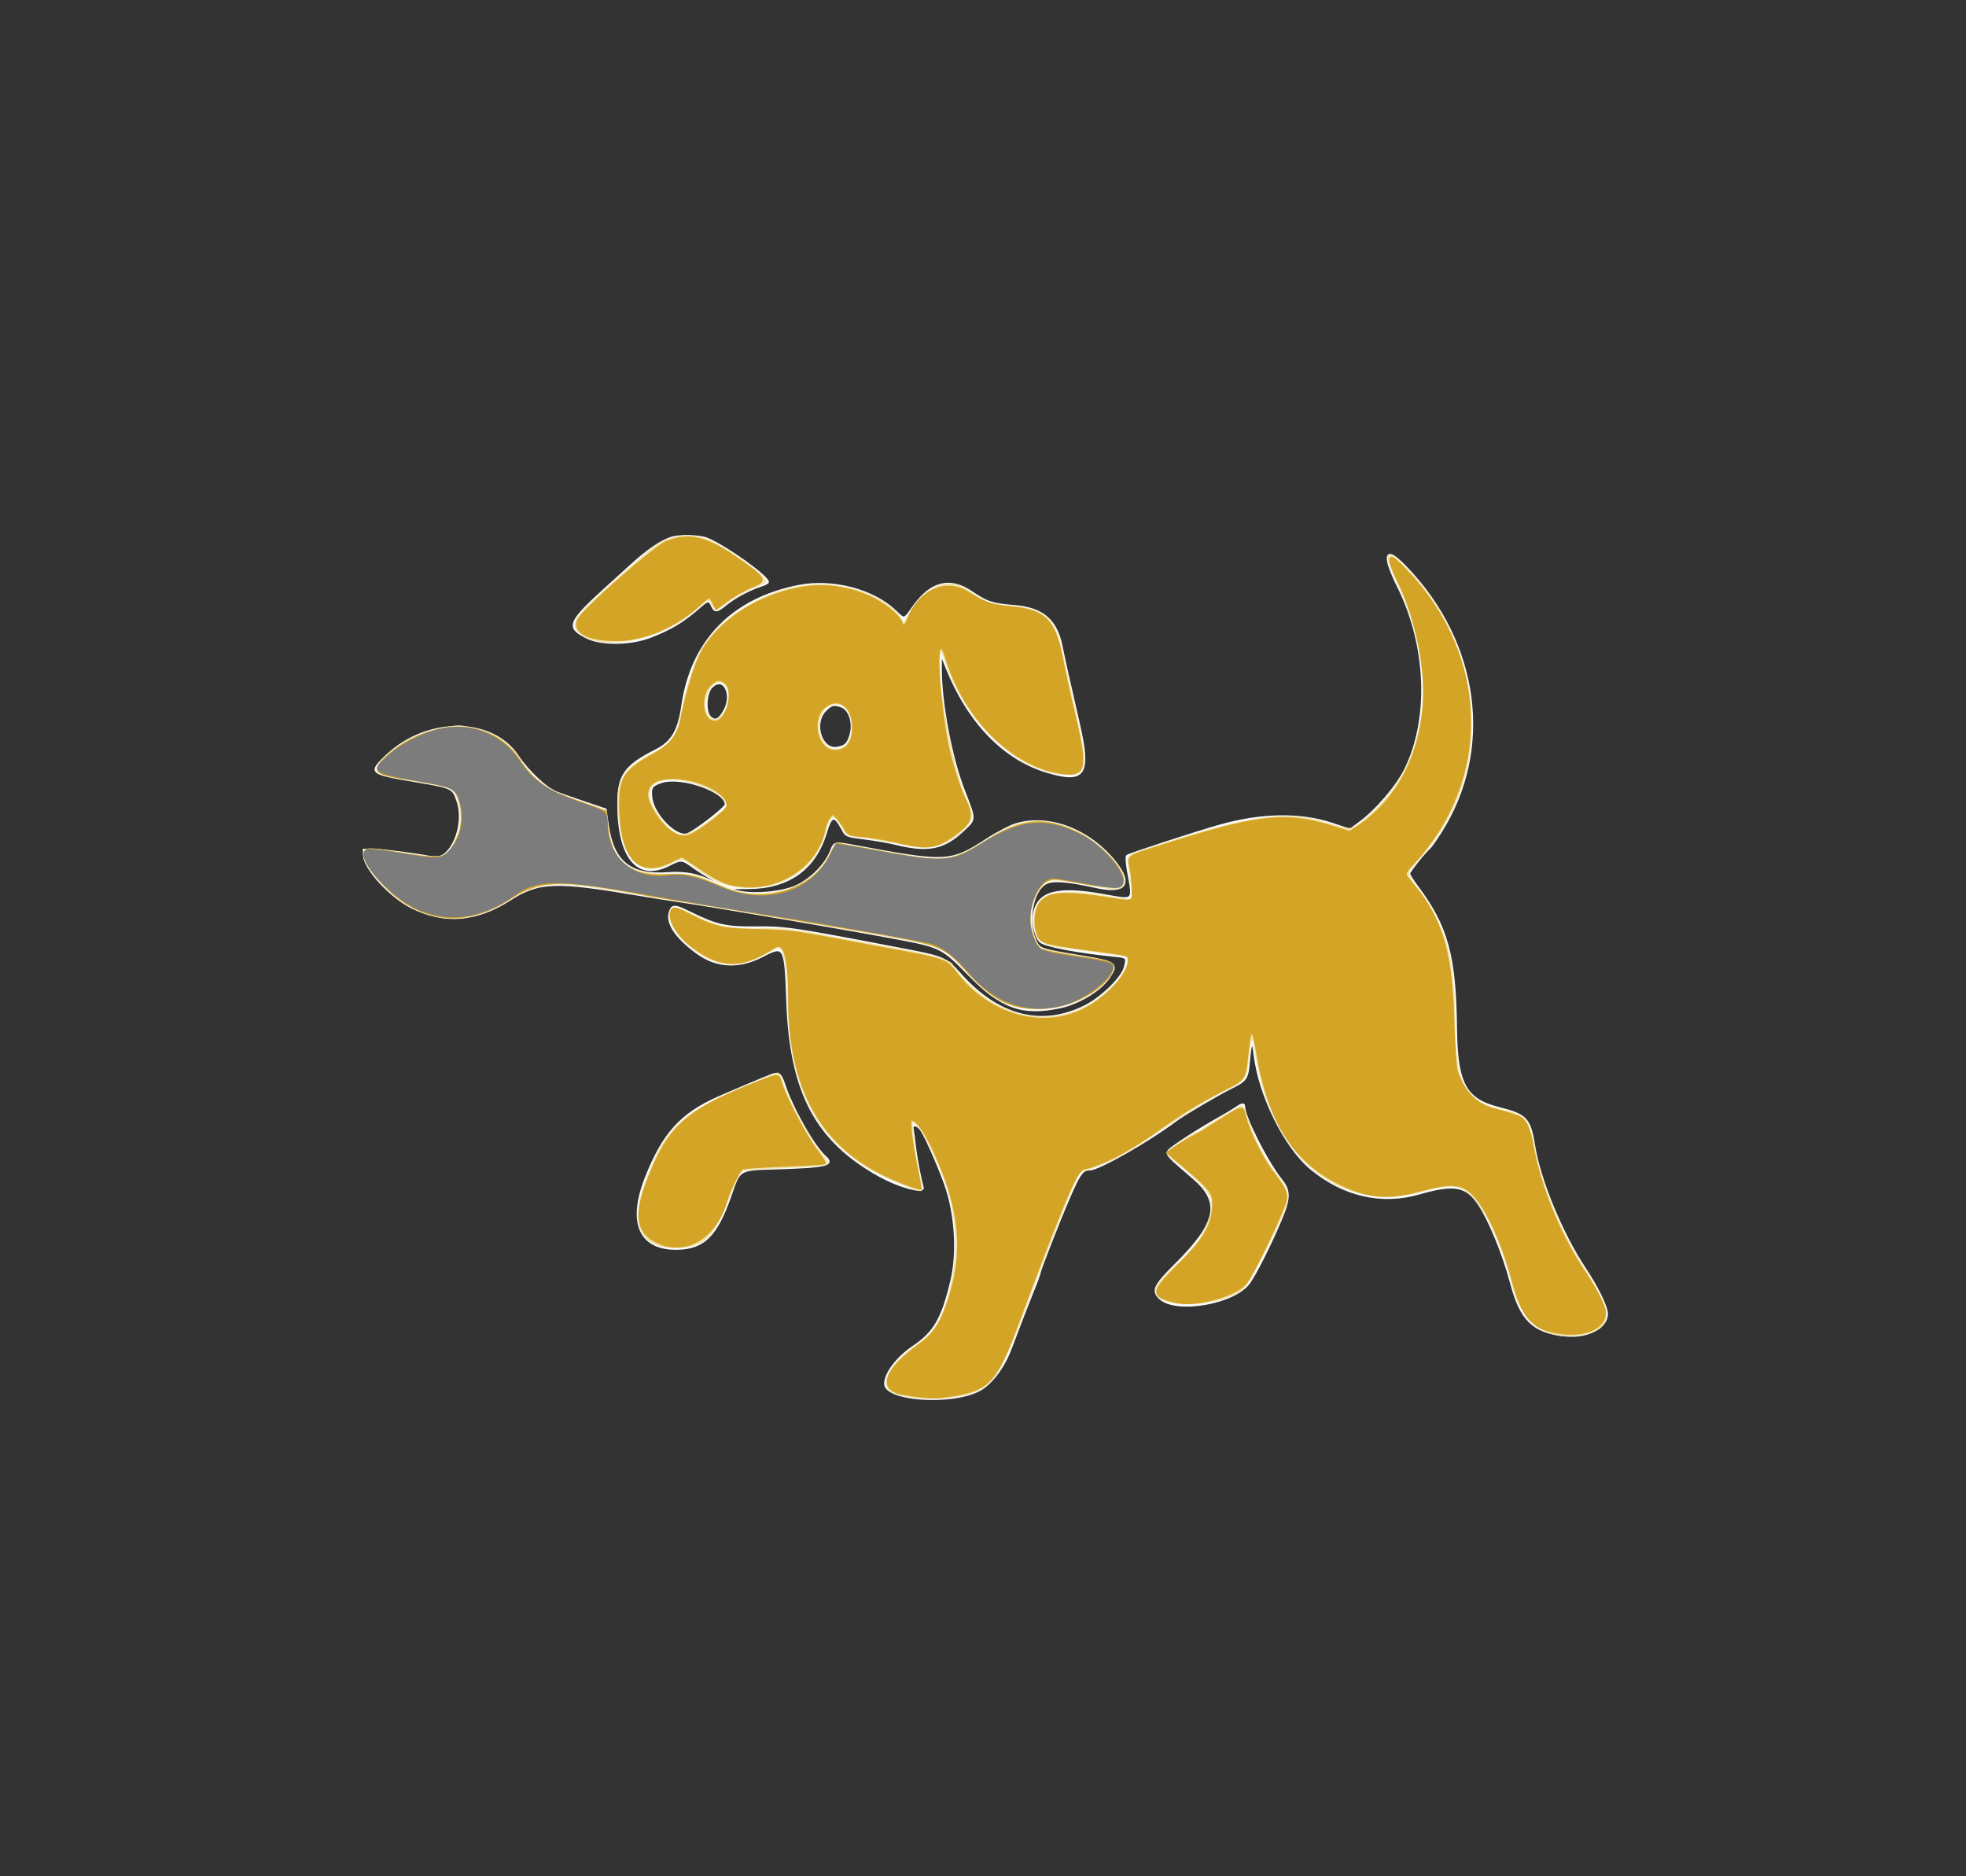 <!DOCTYPE svg PUBLIC "-//W3C//DTD SVG 1.1//EN" "http://www.w3.org/Graphics/SVG/1.1/DTD/svg11.dtd">
<svg xmlns="http://www.w3.org/2000/svg" viewBox="0 0 1024 977">

<rect x="0" y="0" width="1024" height="977" fill="#333333" stroke="none"/>

<path fill="#fbfbfb" stroke="#fbfbfb" d="M349.994 279.934c-5.807 1.767-12.819 6.6-22.583 15.566-.599.55-5.31 4.825-10.47 9.5-21.128 19.144-22.145 21.557-11.384 27 7.612 3.85 22.975 3.649 33.443-.437 10.588-4.133 16.83-7.91 25.253-15.279 4.505-3.942 5.094-4.013 6.565-.784 1.495 3.282 2.531 3.16 7.514-.882 4.51-3.659 11.944-7.625 17.918-9.559 2.063-.668 3.75-1.542 3.75-1.942 0-2.903-21.826-18.51-31.592-22.591-3.807-1.591-14.048-1.92-18.414-.592m373.16 13.254c.517 2.304 2.661 7.591 4.763 11.75 15.505 30.676 17.114 69.136 4.001 95.699-4.378 8.869-15.145 21.423-23.861 27.821l-4.896 3.594-9.33-3.104c-16.63-5.533-36.954-5.172-58.831 1.044-12.864 3.655-47.306 14.915-48.032 15.703-.408.443-.136 4.18.605 8.305 2.806 15.617 3.506 14.974-13.073 12-24.01-4.307-34.057-1.501-36.01 10.059-.806 4.768.929 12.106 3.389 14.331 2.393 2.166 19.266 5.403 37.902 7.272 7.391.741 7.408.757 6.055 6.087-1.372 5.406-11.997 15.789-20.601 20.132-22.551 11.384-45.377 5.541-65.116-16.669-7.312-8.227-8.656-8.821-28.619-12.66-58.205-11.193-62.313-11.81-77.5-11.641-15.904.177-20.795-.922-34.766-7.818-7.561-3.732-9.006-3.824-10.212-.65-2.234 5.876 2.667 13.476 14.042 21.775 10.188 7.433 21.84 8.014 33.987 1.695 11.622-6.047 11.955-5.442 12.981 23.587 1.669 47.243 15.022 72.507 47.968 90.761 10.587 5.865 23.624 9.321 22.593 5.989-1.158-3.741-3.454-16.038-4.061-21.75-.35-3.3-.847-7.013-1.104-8.25-.572-2.763 1.566-3.019 3.878-.465 1.938 2.143 8.695 17.164 12.828 28.521 5.54 15.225 6.904 35.854 3.352 50.694-4.78 19.968-8.776 26.828-20.077 34.466-8.2 5.543-14.409 13.779-14.409 19.114 0 8.541 34.183 10.979 48.872 3.485 6.152-3.138 12.866-11.923 16.481-21.565 3.141-8.375 10.747-28.086 11.578-30 1.457-3.36 3.513-8.942 3.682-10 .32-1.997 10.324-27.471 15.351-39.089C562.29 611.103 563.839 609 567.578 609c4.622 0 30.382-14.649 44.922-25.546 4.087-3.063 21.701-13.437 28.737-16.924 7.996-3.963 8.576-4.853 9.368-14.344.836-10.028 1.908-11.207 2.824-3.107 2.389 21.109 15.878 48.356 29.504 59.595 16.823 13.877 36.711 18.448 56.055 12.883 18.61-5.354 24.847-4.205 31.423 5.786 5.517 8.384 12.655 25.903 16.565 40.657 5.157 19.456 11.595 25.707 28.276 27.453 11.6 1.214 21.749-4.05 21.747-11.28-.001-3.629-4.885-13.688-11.427-23.532-12.06-18.149-23.643-46.185-26.501-64.141-2.203-13.851-4.178-15.983-17.983-19.419-17.901-4.455-22.33-12.572-22.693-41.581-.475-38.036-4.623-53.059-20.489-74.207-2.148-2.864-3.906-5.74-3.906-6.392 0-1.094 7.956-11.105 10.65-13.401.645-.55 3.18-4.15 5.634-8 27.452-43.071 20.2-98.588-18.06-138.25-7.41-7.682-10.49-8.382-9.07-2.062m-307.079 11.899c-34.497 6.768-55.773 28.57-60.672 62.171-1.951 13.38-5.359 19.171-13.783 23.426-16.084 8.121-19.62 13.114-19.62 27.697 0 28.246 10.025 40.432 26.419 32.115 6.312-3.202 6.904-3.16 12.447.889 2.549 1.862 7.559 5.007 11.134 6.989 7.304 4.049 7.449 4.891.217 1.254-8.591-4.32-14.972-5.618-24.361-4.956-19.613 1.384-28.558-5.813-31.285-25.172l-1.127-8-10.842-3.66c-5.962-2.013-12.703-4.371-14.979-5.24-5.065-1.934-14.796-11.165-19.934-18.909-13.292-20.033-47.139-20.224-68.119-.384-9.712 9.184-9.458 9.41 15.312 13.593 18.902 3.192 19.099 3.288 21.49 10.528 4.218 12.769-3.753 30.965-12.75 29.108-7.823-1.614-25.103-3.881-30.122-3.952l-6-.084.137 3.156c.293 6.742 13.622 21.262 24.6 26.799 16.975 8.561 33.726 7.306 51.135-3.83 15.275-9.771 23.478-10.081 67.907-2.561 6.478 1.096 16.153 2.63 21.5 3.408 18.926 2.755 87.231 14.462 114.644 19.65 20.056 3.796 21.803 4.695 34.577 17.803 17.402 17.856 28.288 21.84 48.164 17.628 10.655-2.258 22.566-9.924 26.356-16.961 3.156-5.859 1.88-6.745-13.352-9.268-23.633-3.914-23.593-3.901-25.63-8.11-4.871-10.065-1.833-26.857 5.498-30.379 3.631-1.744 11.338-1.108 26.097 2.156 14.958 3.308 18.756-1.626 9.888-12.845-13.497-17.076-34.75-25.2-52.021-19.887-3.025.931-9.75 4.458-14.945 7.838-18.616 12.112-21.439 12.273-66.753 3.808-13.233-2.472-12.513-2.6-14.653 2.602-2.805 6.823-9.788 13.944-17.298 17.641-7.698 3.79-24.022 5.142-32.199 2.668-4.219-1.277-4.026-1.317 6.5-1.348 20.925-.061 34.759-9.84 40.456-28.598 2.907-9.571 4.449-9.895 8.768-1.84 1.803 3.361 1.975 3.43 11.602 4.639 5.374.674 12.528 1.913 15.897 2.752 16.924 4.213 25.218 2.574 35.319-6.977 6.456-6.106 6.442-5.161.323-20.944-6.725-17.346-12.111-46.237-11.959-64.143l.059-6.857 2.794 7c11.37 28.481 29.867 47.685 52.444 54.447 19.74 5.912 22.687 1.447 16.588-25.127-5.161-22.487-7.747-34.073-8.913-39.937-2.803-14.099-9.926-20.177-25.014-21.345-10.947-.847-14.123-1.89-21.882-7.19-11.328-7.737-21.213-5.273-30.372 7.569-5.101 7.152-4.464 7.008-9.567 2.153-11.474-10.915-32.673-16.406-50.12-12.983m-45.609 52.95c-2.956 3.267-3.275 12.921-.51 15.423 2.619 2.371 4.584 1.451 7.305-3.421 4.931-8.825-.688-18.749-6.795-12.002m59.457 11.886c-6.719 6.72-2.135 20.997 6.242 19.442 4.018-.747 5.24-1.864 6.634-6.066 2.071-6.239-.079-13.695-4.425-15.347-3.92-1.49-5.315-1.165-8.451 1.971M344.5 407.28c-5.051 1.665-5.756 2.708-5.266 7.8.89 9.267 13.344 21.8 19.07 19.191 4.932-2.247 19.696-13.746 19.696-15.34 0-6.968-23.212-15.041-33.5-11.651M402 559.726c-3.572 1.352-23.015 9.555-28.5 12.024-18.893 8.503-28.047 18.704-37.02 41.25-9.358 23.514-3.383 37.504 15.934 37.308 14.039-.142 20.678-6.626 27.961-27.308 5.188-14.731 3.696-13.882 25.65-14.598 24.536-.8 28.522-1.802 23.856-5.997-6.086-5.473-17.161-24.977-21.381-37.655-1.892-5.682-2.835-6.412-6.5-5.024m241.5 17.332c-1.65 1.124-5.025 3.159-7.5 4.522-10.695 5.89-26.442 16.064-27.428 17.722-1.146 1.928-.425 2.717 12.902 14.096 14.819 12.654 12.624 23.382-9.224 45.095-10.975 10.907-12.226 13.531-8.315 17.442 8.185 8.185 39.336 2.813 46.809-8.072 3.756-5.471 10.728-19.341 16.239-32.309 4.893-11.511 4.958-15.418.357-21.194-7.562-9.493-19.34-32.807-19.34-38.285 0-1.565-1.12-1.321-4.5.983" fill-rule="evenodd" style="--darkreader-inline-fill: #1a1c1e; --darkreader-inline-stroke: #e5e3e0;" data-darkreader-inline-fill="" data-darkreader-inline-stroke=""/>
5 | 5 | 
6 | 6 | <path fill="#f2e4ac" stroke="#f2e4ac" d="M350.5 280.339c-7.905 2.592-8.491 3.024-28.5 21.014-23.461 21.093-25.353 23.864-19.459 28.5 11.761 9.252 41.743 2.989 59.562-12.442 7.193-6.23 7.202-6.232 8.715-2.911 1.52 3.335 2.357 3.187 8.581-1.512 2.923-2.206 8.191-5.171 11.707-6.587 3.517-1.417 6.746-2.911 7.176-3.321 1.773-1.687-14.663-14.213-26.782-20.409-6.899-3.528-14.707-4.395-21-2.332m373.024 11.911c.375 1.788 2.612 7.332 4.971 12.322 21.336 45.132 16.401 90.795-12.752 118.003-10.547 9.844-11.316 10.165-18.987 7.948-3.441-.995-8.506-2.455-11.256-3.244-14.161-4.065-34.418-1.578-66 8.106-28.894 8.859-32.018 10.057-31.875 12.225.069 1.04.712 6.047 1.429 11.128.717 5.081 1.051 9.49.744 9.797-.308.308-6.048-.362-12.757-1.488C548.635 462.28 539 465.303 539 478.982c0 9.617 3.039 12.82 13.276 13.997 6.577.756 29.752 3.96 33.342 4.61 4.57.827 1.202 9.305-6.794 17.102-22.628 22.066-54.706 19.913-77.668-5.211-2.836-3.103-5.156-6.043-5.156-6.535 0-2.437-9.971-5.306-32.5-9.353-7.7-1.383-23.225-4.211-34.5-6.285-18.359-3.377-21.928-3.741-34.171-3.488-15.806.327-20.189-.618-34.296-7.396-9.542-4.584-11.533-4.543-11.533.239 0 7.578 11.1 18.974 22.748 23.357 8.518 3.205 15.179 2.46 25.366-2.835 4.427-2.301 8.426-4.184 8.887-4.184 2.51 0 4.312 10.88 4.595 27.736.715 42.668 12.821 68.756 40.009 86.217 7.506 4.821 28.02 13.755 29.101 12.674.28-.28-.436-4.923-1.591-10.318-1.154-5.395-2.403-13.401-2.774-17.791l-.674-7.983 2.417 1.519c2.976 1.871 11.527 18.832 15.793 31.324 5.821 17.048 6.794 36.221 2.696 53.122-4.385 18.08-7.676 23.644-18.763 31.707-12.969 9.433-18.374 19.424-12.56 23.213 4.891 3.188 21.666 4.449 33.75 2.536 17.409-2.755 21.623-8 34.909-43.456 10.859-28.981 18.423-48.463 24.243-62.442l4.348-10.443 7.539-2.64c10.123-3.546 18.031-8.061 39.961-22.816 10.175-6.845 22.607-14.423 27.627-16.838 11.852-5.702 12.092-6.012 13.365-17.246 1.538-13.585 2.391-13.854 4.42-1.39 8.761 53.829 43.573 82.03 86.877 70.377 14.832-3.992 19.046-3.638 25.298 2.125 7.035 6.485 16.469 27.187 21.38 46.918 5.248 21.086 19.805 30.251 39.406 24.809 12.337-3.426 11.631-11.629-2.91-33.822-10.742-16.395-21.785-42.587-24.914-59.092-3.464-18.271-4.692-19.889-17.318-22.829-19.958-4.647-24.384-12.814-24.748-45.671-.373-33.613-4.473-49.069-17.964-67.707-7.415-10.245-7.42-10.264-3.374-14.573 5.11-5.442 11.021-13.02 14.601-18.72 26.152-41.633 18.055-98.67-19.341-136.25-7.102-7.137-8.893-7.819-7.881-3m-303.387 12.84c-21.472 2.746-43.045 15.416-53.322 31.318-4.169 6.45-8.846 20.261-11.374 33.591-2.567 13.529-5.138 17.206-16.025 22.913-16.282 8.536-19.259 15.223-16.365 36.766 2.604 19.393 12.252 26.763 25.949 19.822 6.38-3.233 6.219-3.256 13.116 1.928 10.004 7.52 16.17 10.02 25.719 10.428 20.73.886 36.736-10.009 41.712-28.393 2.719-10.044 5.266-10.671 9.514-2.343 1.664 3.261 2.475 3.822 6.177 4.276 9.06 1.11 18.63 2.672 27.522 4.493 12.736 2.607 22.142-.392 30.339-9.674 3.658-4.142 3.631-5.72-.251-14.547-6.696-15.229-13.894-51.941-13.833-70.547.024-7.172 1.367-7.922 3.286-1.836C502.658 376.142 531.332 403 556.053 403c9.912 0 10.303-3.723 3.539-33.653-2.467-10.916-5.436-24.188-6.597-29.493-3.886-17.75-9.063-22.511-25.946-23.866-10.582-.849-12.886-1.635-21.405-7.308-6.801-4.528-11.711-5.515-16.819-3.38-5.192 2.169-11.593 8.319-15.068 14.477l-3.011 5.335-1.84-3.026c-6.839-11.246-30.166-19.375-48.769-16.996m-49.354 51.66c-5.983 6.86-4.632 18.836 2.039 18.057 3.286-.384 7.138-6.749 7.162-11.834.031-6.702-5.512-10.451-9.201-6.223m61.473 10.279c-5.525 2.221-7.813 11.348-4.504 17.97 4.846 9.698 16.234 5.773 16.244-5.6.009-9.653-5.102-15.039-11.74-12.37m-202.002 12.465c-16.62 3.013-37.868 17.749-32.841 22.776.802.803 8.496 2.558 18.078 4.124 20.568 3.362 20.996 3.546 23.118 9.934 2.63 7.917 2.286 14.194-1.154 21.116-4.997 10.051-5.855 10.269-27.485 6.969-16.966-2.588-18.159-2.653-19.75-1.062-3.877 3.877 11.314 22.373 23.36 28.443 18.307 9.224 32.529 8.233 51.787-3.608 17.234-10.596 21.552-10.612 82.133-.29 6.6 1.124 28.2 4.739 48 8.033 52.14 8.675 86.491 14.82 90.5 16.191 5.627 1.925 11.503 6.441 17.36 13.346 12.526 14.765 21.619 19.536 37.14 19.488 15.014-.047 26.013-4.486 35.086-14.161 7.953-8.482 6.747-9.619-13.586-12.809-19.514-3.061-20.934-3.58-23.08-8.436-4.261-9.645-2.617-21.818 3.89-28.798 3.542-3.799 5.669-3.739 29.917.844 9.011 1.703 11.844 1.332 12.799-1.676 1.706-5.376-12.276-20.802-23.926-26.396-17.053-8.188-29.851-7.427-45.315 2.696-18.347 12.011-24.103 13.071-47.893 8.824-6.541-1.168-15.717-2.804-20.392-3.636-4.675-.832-9.444-1.745-10.598-2.03-1.736-.427-2.551.408-4.716 4.834-5.851 11.958-15.492 18.747-29.658 20.885-11.776 1.778-17.988.583-35.028-6.735-6.02-2.586-7.496-2.795-20-2.837-21.454-.071-29.906-7.006-31.68-25.994-.729-7.812-.318-7.443-12.82-11.535-17.13-5.607-24.869-10.718-31.753-20.971-7.061-10.517-13.665-15.05-25.616-17.583-7.682-1.628-6.577-1.632-15.877.054M343 406.709c-6.39 2.35-6.712 8.499-.901 17.202 8.609 12.891 13.571 14.011 24.975 5.636 4.084-2.999 8.438-6.17 9.676-7.047 9.674-6.853-20.131-20.798-33.75-15.791m50 157.142c-38.025 15.852-45.839 22.963-56.372 51.301-8.462 22.769-2.977 34.59 15.872 34.205 13.937-.285 18.853-4.904 26.638-25.026 2.838-7.333 5.81-13.873 6.605-14.533.945-.784 8.268-1.45 21.102-1.919 17.568-.642 24.155-1.321 24.155-2.491 0-.208-2.27-3.193-5.045-6.633-5.391-6.685-15.655-25.855-18.474-34.505-.941-2.888-1.997-5.237-2.346-5.222-.349.016-5.81 2.186-12.135 4.823m246.759 16.147c-3.707 2.141-8.738 5.268-11.18 6.948-2.442 1.68-4.714 3.054-5.05 3.054-1.567 0-15.486 9.618-15.195 10.5.182.55 3.218 3.403 6.748 6.341 17.951 14.938 19.491 19.102 12.503 33.817-3.043 6.408-5.196 9.096-14.049 17.54-11.38 10.854-12.507 12.671-10.122 16.312 4.587 6.999 32.632 4.918 43.418-3.223 3.462-2.612 20.726-36.109 23.046-44.714 1.273-4.721-.532-9.182-6.909-17.073-4.697-5.813-10.209-16.863-13.29-26.639-1.189-3.774-2.39-6.838-2.67-6.809-.28.029-3.542 1.804-7.25 3.946" fill-rule="evenodd" style="--darkreader-inline-fill: #463b0b; --darkreader-inline-stroke: #efde99;" data-darkreader-inline-fill="" data-darkreader-inline-stroke=""/>
7 | 7 | 
8 | 8 | <path fill="#d4a426" stroke="#d4a426" d="M347.5 282.037c-6.25 2.415-43.734 35.289-46.247 40.558-3.175 6.658 5.21 10.997 20.747 10.736 13.868-.233 29.731-6.99 41.725-17.773 6.015-5.408 5.805-5.368 7.799-1.511l1.576 3.047 2.7-2.085c5.45-4.207 10.832-7.405 16.2-9.624 7.482-3.093 6.891-4.16-8.085-14.615-15.743-10.989-24.897-13.185-36.415-8.733m376.819 10.81c.339 1.692 2.225 6.333 4.192 10.313 8.425 17.048 13.985 42.75 13.161 60.84-1.324 29.041-13.683 52.729-34.803 66.705l-3.838 2.54-8.266-2.563c-25.72-7.975-38.894-6.489-91.765 10.354-16.301 5.193-15.382 4.443-14.077 11.504.592 3.205 1.077 8.22 1.077 11.144 0 6.05.019 6.042-11 4.301-23.643-3.737-32.052-3.379-36.63 1.561-2.827 3.05-3.885 9.826-2.398 15.351 1.693 6.287 1.208 6.139 35.278 10.73 12.493 1.683 12.75 1.768 12.75 4.23 0 7.498-12.115 20.494-24.514 26.296-22.082 10.334-49.576 1.888-66.045-20.288-4.195-5.648-6.601-6.524-29.441-10.714-9.075-1.665-25.5-4.715-36.5-6.779-16.897-3.17-22.56-3.802-36.5-4.078-18.257-.361-23.324-1.484-35.612-7.889-7.532-3.926-9.018-4.145-9.871-1.458-1.25 3.939 3.347 11.773 10.029 17.09 15.201 12.096 26.605 12.436 43.684 1.303 5.277-3.439 7.77 5.15 7.77 26.771 0 45.48 15.966 75.171 49.252 91.594 6.3 3.108 17.374 7.295 19.296 7.295.102 0-.838-5.062-2.088-11.25-2.856-14.14-4.024-24.75-2.723-24.75 2.476 0 6.843 5.936 11.24 15.28 13.979 29.702 16.498 52.345 8.594 77.244-4.292 13.524-7.947 19.216-16.051 24.999-17.829 12.722-21.251 23.112-8.344 25.335 12.987 2.237 17.275 2.355 26.634.734 18.342-3.177 22.146-7.399 33.081-36.708 24.932-66.828 30.817-80.57 34.871-81.437 9.534-2.039 23.113-9.109 38.238-19.91 12.763-9.113 21.349-14.368 34.5-21.114 11.294-5.793 10.824-5.061 12.376-19.288 1.555-14.261 2.508-13.974 5.157 1.553 5.913 34.652 19.204 55.315 43.044 66.917 14.534 7.074 24.784 7.919 41.423 3.417 12.177-3.295 17.921-3.709 22.857-1.646 8.338 3.484 18.668 23.167 25.555 48.696 5.09 18.868 10.275 24.801 23.521 26.917 14.046 2.244 24.602-2.351 24.557-10.689-.016-2.97-4.603-11.912-11.067-21.576-13.062-19.528-23.179-44.644-26.981-66.98-.632-3.716-2.119-8.195-3.304-9.953-2.179-3.233-2.749-3.479-16.929-7.307-8.922-2.409-15.43-9.252-18.98-19.956-.553-1.665-1.346-14.053-1.763-27.528-1.095-35.344-6.495-52.61-22.139-70.785-3.632-4.22-3.642-4.165 1.726-10.064 39.656-43.575 38.798-105.326-2.083-149.917-8.375-9.136-11.035-10.809-10.151-6.387M417.66 306.048c-21.837 3.665-42.152 16.524-51.724 32.74-3.422 5.797-8.443 21.985-10.971 35.368-1.609 8.523-5.597 13.757-13.985 18.355-15.217 8.341-17.98 12.299-17.98 25.756 0 27.988 9.023 38.688 25.893 30.707l6.393-3.025 8.107 5.412c11.582 7.73 15.212 9.315 23.107 10.09 20.303 1.99 39.582-11.333 43.027-29.736.39-2.081 1.492-4.752 2.45-5.935l1.742-2.152 2.391 2.499c1.314 1.375 3.123 3.875 4.02 5.557 1.542 2.895 2.05 3.097 9.5 3.782 4.328.398 12.479 1.806 18.112 3.129 16.111 3.784 20.175 3.095 31.258-5.295 7.243-5.484 7.846-8.801 3.239-17.831-2.62-5.137-7.851-22.272-9.148-29.969-5.665-33.623-5.756-60.573-.143-42.432 9.824 31.749 35.288 56.567 61.188 59.634 11.409 1.352 12.072-3 4.988-32.702-2.164-9.075-4.675-20.481-5.58-25.347-4.071-21.898-8.802-26.76-27.832-28.604-9.705-.941-12.813-2.033-21.668-7.611-11.084-6.984-24.86-1.13-30.688 13.041-2.028 4.932-2.902 5.528-3.827 2.613-1.066-3.359-9.411-10.123-16.307-13.217-11.676-5.239-23.527-6.847-35.562-4.827m-47.001 50.006c-7.259 5.709-5.005 21.505 2.789 19.549 5.821-1.462 9.112-16.697 4.329-20.046-2.913-2.041-3.987-1.966-7.118.497m59 12c-7.935 6.241-4.147 22.995 5.18 22.914 6.325-.055 9.447-4.175 9.447-12.468 0-10.694-7.501-16.052-14.627-10.446m-203.365 12.48c-10.12 2.726-17.976 7.128-25.544 14.312-6.946 6.594-5.257 8.257 10.803 10.634 14.387 2.129 24.079 4.367 25.276 5.834 4.284 5.253 5.053 17.769 1.546 25.175-5.348 11.296-6.74 11.668-29.679 7.931-8.71-1.419-16.48-2.333-17.266-2.031-4.131 1.585-.262 9.316 9.65 19.283 18.895 19.002 41.552 21.112 64.762 6.033 15.127-9.827 26.144-10.29 65.658-2.76 10.316 1.967 18.242 3.3 29.5 4.963 3.575.529 13.25 2.103 21.5 3.499 8.25 1.395 28.5 4.787 45 7.537 65.193 10.866 62.708 10.056 76.407 24.902 13.261 14.371 22.418 19.115 36.949 19.142 14.699.028 32.767-8.682 37.733-18.188 2.609-4.994 1.067-5.99-12.089-7.809-10.948-1.515-23.464-3.851-24.692-4.609-2.308-1.427-5.788-11.01-5.766-15.882.034-7.675 4.533-17.536 9.002-19.729 3.378-1.657 4.015-1.639 15.489.456 16.632 3.037 23.859 3.033 24.291-.013.871-6.136-11.329-19.367-23.324-25.296-17.492-8.647-29.151-7.551-48.5 4.56-16.714 10.461-20.996 11.067-46 6.51a3946.353 3946.353 0 0 0-20-3.585c-5.225-.92-9.95-1.815-10.5-1.99-.55-.175-2.247 2.317-3.771 5.538-8.714 18.416-34.649 26.545-55.865 17.511-15.608-6.647-18.981-7.4-30.268-6.761-19.083 1.081-28.511-7.076-30.417-26.314l-.679-6.857-13.414-4.757c-7.377-2.617-14.577-5.51-16-6.43-6.496-4.199-11.554-9.216-15.603-15.476-9.178-14.186-26.339-20.141-44.189-15.333m117.001 25.573c-5.894 1.704-7.786 7.04-4.679 13.193 5.659 11.203 13.848 17.819 19.789 15.985C363.597 433.682 379 421.89 379 419.517c0-8.589-22.784-17.146-35.705-13.41m50.496 157.819c-35.394 13.934-45.023 22.311-55.442 48.231-8.003 19.911-7.008 29.305 3.66 34.552 15.013 7.383 30.845-2.042 36.465-21.709 1.578-5.522 6.865-15.916 8.396-16.508.896-.347 10.758-.989 21.914-1.428 11.155-.439 20.515-1.03 20.799-1.313.283-.284-1.782-3.551-4.59-7.26-5.371-7.096-15.884-27.058-18.04-34.254-1.523-5.084-1.063-5.074-13.162-.311M642 579.223c-1.925 1.132-6.425 3.962-10 6.29-3.575 2.327-8.376 5.18-10.668 6.338-2.292 1.158-6.25 3.511-8.794 5.228l-4.625 3.122 3.293 2.755c20.491 17.138 21.15 17.977 20.577 26.178-.664 9.503-5.039 16.73-17.738 29.3-14.832 14.683-14.924 16.683-.909 19.689 10.453 2.241 31.1-3.633 36.18-10.293 3.823-5.013 19.86-38.72 20.424-42.931.565-4.207-.096-5.621-6.703-14.35-5.527-7.302-12.676-21.616-14.381-28.794-1.259-5.301-1.675-5.46-6.656-2.532" fill-rule="evenodd" style="--darkreader-inline-fill: #aa831e; --darkreader-inline-stroke: #ddb13f;" data-darkreader-inline-fill="" data-darkreader-inline-stroke=""/>
9 | 9 | 
10 | 10 | <path fill="#7c7c7c" stroke="#7c7c7c" d="M231 379.633c-10.469 1.992-22.414 8.15-30.334 15.637-7.06 6.674-6.515 6.955 23.77 12.269 11.336 1.988 13.717 3.6 15.588 10.55 2.578 9.575.309 18.861-6.271 25.661-3.902 4.032-5.814 4.09-26.077.786-8.152-1.329-15.465-2.17-16.25-1.869-6.814 2.615 10.614 23.244 25.425 30.094 16.853 7.794 34.019 5.367 51.649-7.303 11.204-8.052 22.739-8.043 68.5.057 21.165 3.746 54.986 9.349 72.5 12.01 17.096 2.598 71.573 12.298 75.682 13.476 5.857 1.679 12.807 7.064 19.818 15.356 13.691 16.193 31.391 21.936 50.249 16.304 11.913-3.557 27.163-16.743 23.494-20.313-.684-.666-7.543-2.14-15.243-3.275-21.589-3.185-22.304-3.455-25.112-9.487-5.828-12.516.628-32.586 10.481-32.586 1.494 0 8.547 1.123 15.673 2.495 16.078 3.095 19.111 3.173 19.956.511 1.684-5.305-10.436-19.422-21.445-24.979-18.834-9.508-31.889-8.08-53.67 5.87-12.979 8.311-19.492 8.646-51.883 2.669-7.7-1.421-15.8-2.849-18-3.173l-4-.591-2.647 5.349c-9.818 19.838-33.832 27.134-57.007 17.318-13.552-5.739-20.01-7.15-28.056-6.13-18.069 2.291-31.79-9.472-31.79-27.254 0-6.003-.225-6.186-13.013-10.638-18.318-6.376-25.31-11.142-33.037-22.52-8.66-12.753-23.95-19.15-38.95-16.294" fill-rule="evenodd" style="--darkreader-inline-fill: #5d6569; --darkreader-inline-stroke: #9a9184;" data-darkreader-inline-fill="" data-darkreader-inline-stroke=""/>
11 | 11 | 
12 | 12 | </svg>